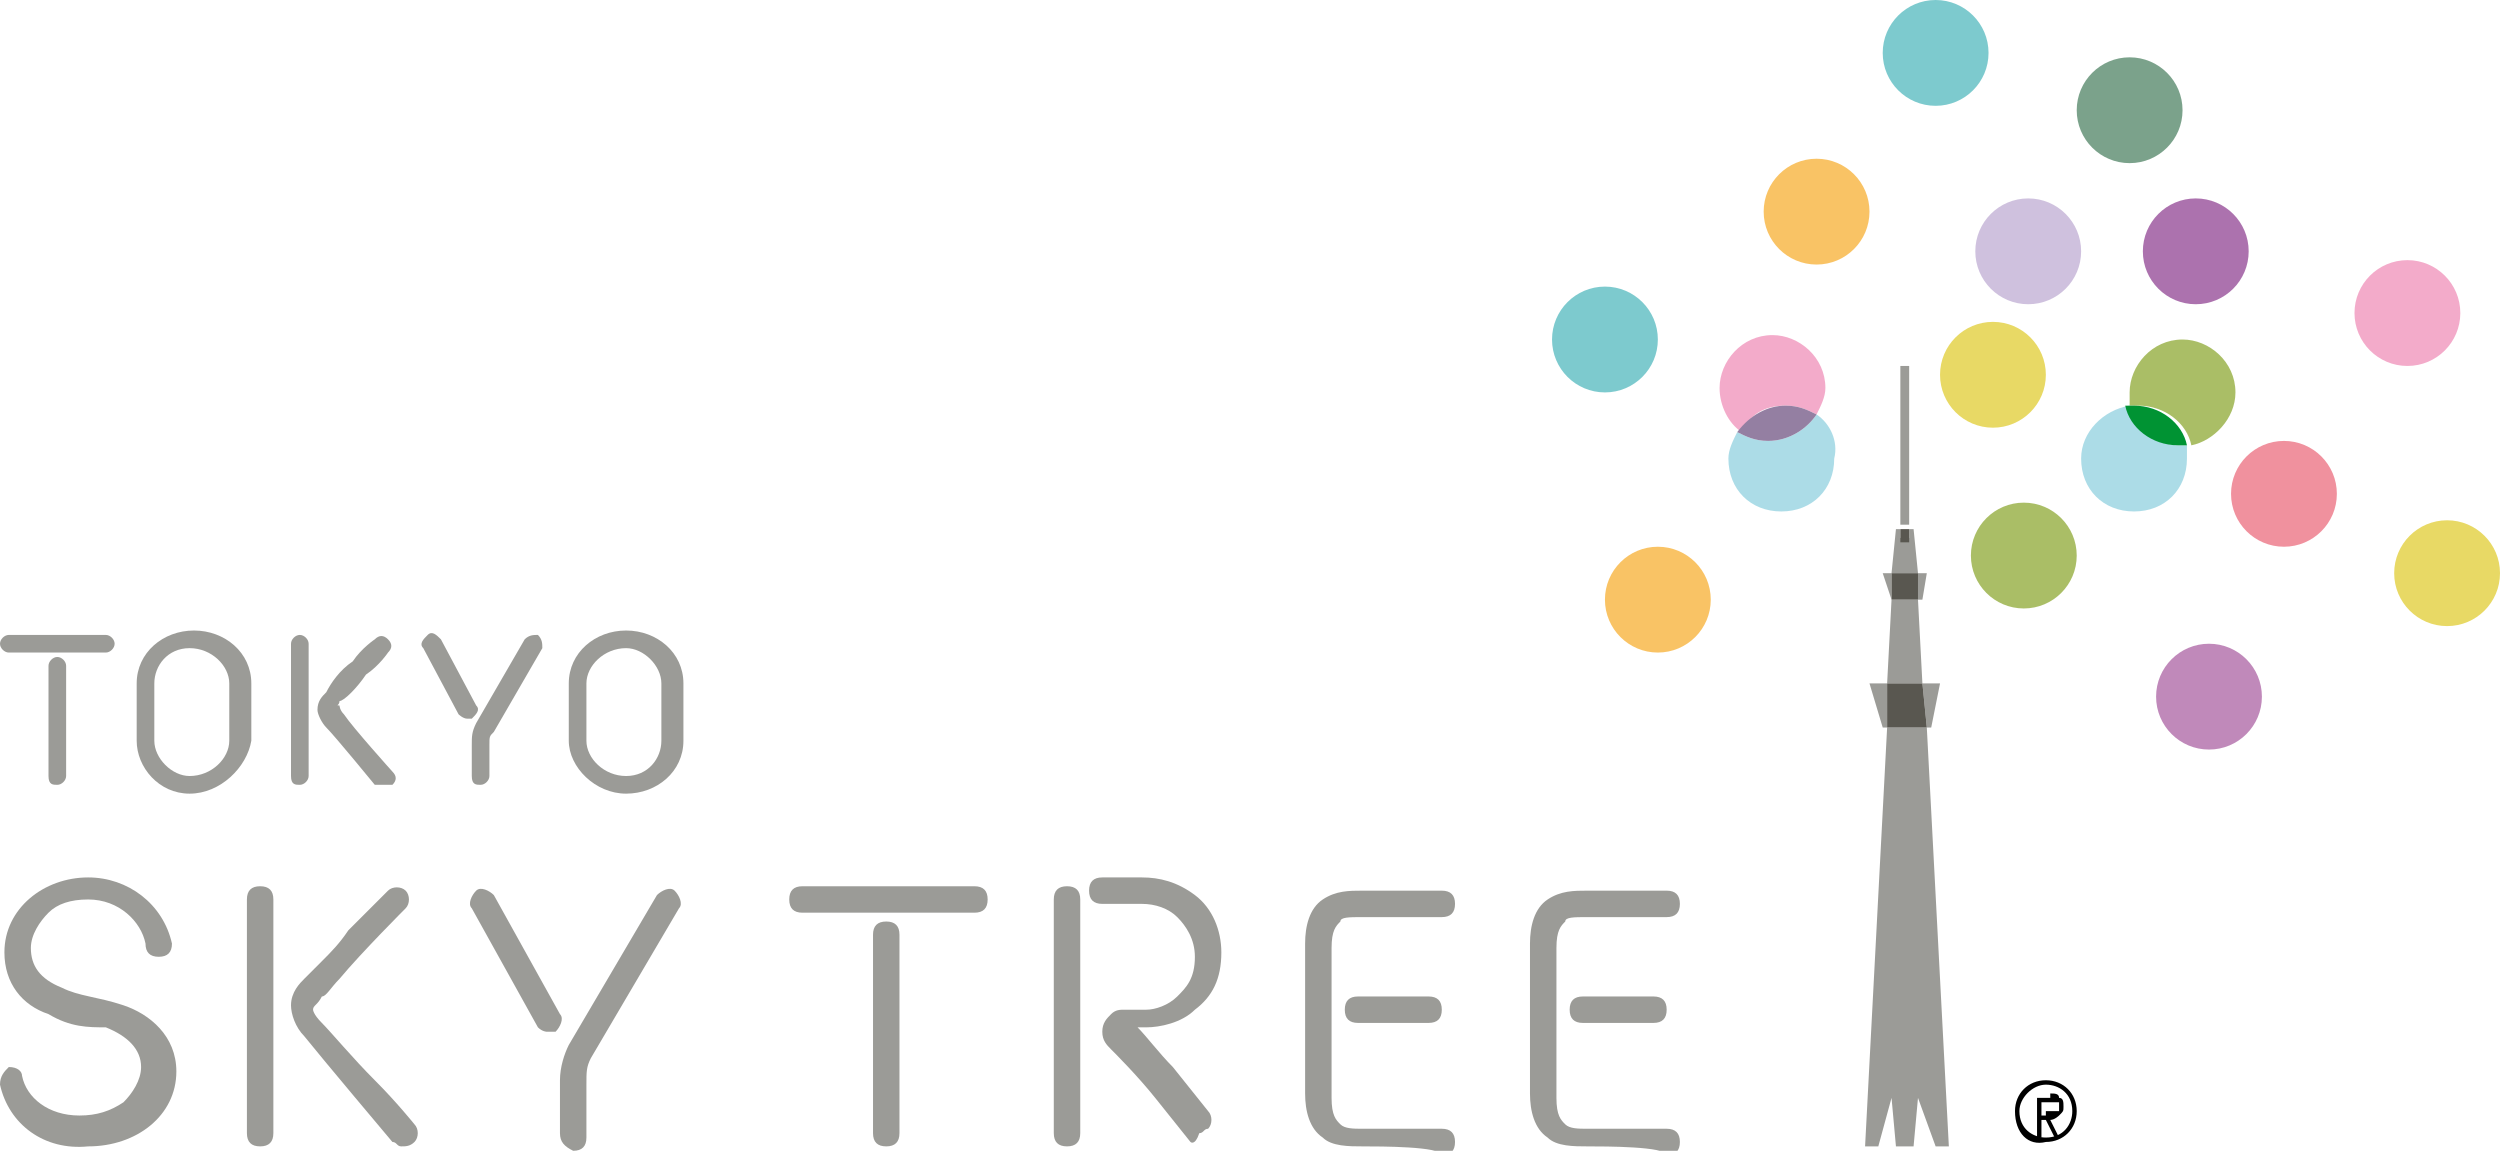 <?xml version="1.0" encoding="utf-8"?>
<!-- Generator: Adobe Illustrator 21.1.0, SVG Export Plug-In . SVG Version: 6.00 Build 0)  -->
<svg version="1.1" id="_x30_4" xmlns="http://www.w3.org/2000/svg" xmlns:xlink="http://www.w3.org/1999/xlink" x="0px" y="0px"
	 width="56.7px" height="26.1px" viewBox="0 0 56.7 26.1" style="enable-background:new 0 0 56.7 26.1;" xml:space="preserve">
<style type="text/css">
	.st0{fill:#9B9B97;}
	.st1{fill:#F9C365;}
	.st2{fill:#7BA28B;}
	.st3{fill:#7DCACE;}
	.st4{fill:#F3ABCA;}
	.st5{fill:#CFC1DE;}
	.st6{fill:#AABE66;}
	.st7{fill:#C089BA;}
	.st8{fill:#F0919E;}
	.st9{fill:#AC72AE;}
	.st10{fill:#E8D965;}
	.st11{fill:#ACDCE7;}
	.st12{fill:#947FA2;}
	.st13{fill:#009333;}
	.st14{fill:#595750;}
</style>
<g>
	<g>
		<g>
			<g>
				<g>
					<g>
						<g>
							<path class="st0" d="M0,24.6c0-0.2,0.1-0.3,0.2-0.4l0,0c0.2,0,0.3,0.1,0.3,0.2l0,0c0.1,0.5,0.6,0.9,1.3,0.9l0,0
								c0.4,0,0.7-0.1,1-0.3l0,0c0.2-0.2,0.4-0.5,0.4-0.8l0,0c0-0.4-0.3-0.7-0.8-0.9l0,0C2,23.3,1.6,23.3,1.1,23l0,0
								c-0.6-0.2-1-0.7-1-1.4l0,0c0-1,0.9-1.7,1.9-1.7l0,0c0.9,0,1.7,0.6,1.9,1.5l0,0l0,0c0,0.2-0.1,0.3-0.3,0.3l0,0
								c-0.2,0-0.3-0.1-0.3-0.3l0,0c-0.1-0.5-0.6-1-1.3-1l0,0c-0.4,0-0.7,0.1-0.9,0.3l0,0c-0.2,0.2-0.4,0.5-0.4,0.8l0,0
								c0,0.4,0.2,0.7,0.7,0.9l0,0c0.4,0.2,0.8,0.2,1.4,0.4l0,0c0.6,0.2,1.2,0.7,1.2,1.5l0,0c0,1-0.9,1.7-2,1.7l0,0
								C1,26.1,0.2,25.5,0,24.6L0,24.6z"/>
						</g>
					</g>
				</g>
				<g>
					<path class="st0" d="M5.6,25.7v-5.3c0-0.2,0.1-0.3,0.3-0.3l0,0c0.2,0,0.3,0.1,0.3,0.3l0,0v5.3c0,0.2-0.1,0.3-0.3,0.3l0,0
						C5.7,26,5.6,25.9,5.6,25.7L5.6,25.7z"/>
					<path class="st0" d="M8.9,25.9c0,0-1.6-1.9-2-2.4l0,0c-0.2-0.2-0.3-0.5-0.3-0.7l0,0c0-0.3,0.2-0.5,0.3-0.6l0,0
						c0.1-0.1,0.2-0.2,0.4-0.4l0,0c0.2-0.2,0.4-0.4,0.6-0.7l0,0c0.5-0.5,0.9-0.9,0.9-0.9l0,0l0,0c0.1-0.1,0.3-0.1,0.4,0l0,0
						c0.1,0.1,0.1,0.3,0,0.4l0,0c0,0-1,1-1.5,1.6l0,0c-0.2,0.2-0.3,0.4-0.4,0.4l0,0c-0.1,0.2-0.2,0.2-0.2,0.3l0,0c0,0,0,0.1,0.2,0.3
						l0,0C7.5,23.4,8,24,8.5,24.5l0,0c0.5,0.5,0.9,1,0.9,1l0,0c0.1,0.1,0.1,0.3,0,0.4l0,0C9.3,26,9.2,26,9.1,26l0,0
						C9,26,9,25.9,8.9,25.9L8.9,25.9z"/>
				</g>
				<g>
					<path class="st0" d="M12.2,23.3l-1.5-2.7c-0.1-0.1,0-0.3,0.1-0.4l0,0c0.1-0.1,0.3,0,0.4,0.1l0,0l1.5,2.7c0.1,0.1,0,0.3-0.1,0.4
						l0,0c0,0-0.1,0-0.2,0l0,0C12.4,23.4,12.3,23.4,12.2,23.3L12.2,23.3z"/>
					<path class="st0" d="M12.7,25.7c0,0,0-0.9,0-1.2l0,0c0-0.3,0.1-0.6,0.2-0.8l0,0l0,0l2-3.4c0.1-0.1,0.3-0.2,0.4-0.1l0,0
						c0.1,0.1,0.2,0.3,0.1,0.4l0,0l-2,3.4c-0.1,0.2-0.1,0.3-0.1,0.6l0,0c0,0.3,0,1.2,0,1.2l0,0c0,0.2-0.1,0.3-0.3,0.3l0,0
						C12.8,26,12.7,25.9,12.7,25.7L12.7,25.7z"/>
				</g>
			</g>
			<g>
				<g>
					<path class="st0" d="M3.1,16.8v-1.3c0-0.7,0.6-1.2,1.3-1.2l0,0c0.7,0,1.3,0.5,1.3,1.2l0,0v1.3C5.6,17.4,5,18,4.3,18l0,0
						C3.6,18,3.1,17.4,3.1,16.8L3.1,16.8z M3.5,15.5v1.3c0,0.4,0.4,0.8,0.8,0.8l0,0c0.5,0,0.9-0.4,0.9-0.8l0,0v-1.3
						c0-0.4-0.4-0.8-0.9-0.8l0,0C3.8,14.7,3.5,15.1,3.5,15.5L3.5,15.5z"/>
				</g>
				<path class="st0" d="M12.9,16.8v-1.3c0-0.7,0.6-1.2,1.3-1.2l0,0c0.7,0,1.3,0.5,1.3,1.2l0,0v1.3c0,0.7-0.6,1.2-1.3,1.2l0,0
					C13.5,18,12.9,17.4,12.9,16.8L12.9,16.8z M13.3,15.5v1.3c0,0.4,0.4,0.8,0.9,0.8l0,0c0.5,0,0.8-0.4,0.8-0.8l0,0v-1.3
					c0-0.4-0.4-0.8-0.8-0.8l0,0C13.7,14.7,13.3,15.1,13.3,15.5L13.3,15.5z"/>
				<g>
					<path class="st0" d="M6.6,17.6v-3c0-0.1,0.1-0.2,0.2-0.2l0,0c0.1,0,0.2,0.1,0.2,0.2l0,0v3c0,0.1-0.1,0.2-0.2,0.2l0,0
						C6.7,17.8,6.6,17.8,6.6,17.6L6.6,17.6z"/>
					<path class="st0" d="M8.5,17.8c0,0-0.9-1.1-1.1-1.3l0,0c-0.1-0.1-0.2-0.3-0.2-0.4l0,0c0-0.2,0.1-0.3,0.2-0.4l0,0
						C7.5,15.5,7.7,15.2,8,15l0,0c0.2-0.3,0.5-0.5,0.5-0.5l0,0l0,0c0.1-0.1,0.2-0.1,0.3,0l0,0c0.1,0.1,0.1,0.2,0,0.3l0,0
						c0,0-0.2,0.3-0.5,0.5l0,0c-0.2,0.3-0.5,0.6-0.6,0.6l0,0C7.7,16,7.6,16,7.7,16l0,0c0,0,0,0.1,0.1,0.2l0,0
						c0.2,0.3,1.1,1.3,1.1,1.3l0,0c0.1,0.1,0.1,0.2,0,0.3l0,0c0,0-0.1,0-0.1,0l0,0C8.6,17.8,8.6,17.8,8.5,17.8L8.5,17.8z"/>
				</g>
				<g>
					<path class="st0" d="M10.4,16.2l-0.8-1.5c-0.1-0.1,0-0.2,0.1-0.3l0,0c0.1-0.1,0.2,0,0.3,0.1l0,0l0.8,1.5c0.1,0.1,0,0.2-0.1,0.3
						l0,0c0,0-0.1,0-0.1,0l0,0C10.5,16.3,10.4,16.2,10.4,16.2L10.4,16.2z"/>
					<path class="st0" d="M10.7,17.6c0,0,0-0.5,0-0.7l0,0c0-0.2,0-0.3,0.1-0.5l0,0l1.1-1.9v0c0.1-0.1,0.2-0.1,0.3-0.1l0,0
						c0.1,0.1,0.1,0.2,0.1,0.3l0,0l-1.1,1.9c-0.1,0.1-0.1,0.1-0.1,0.3l0,0c0,0.2,0,0.7,0,0.7l0,0c0,0.1-0.1,0.2-0.2,0.2l0,0
						C10.8,17.8,10.7,17.8,10.7,17.6L10.7,17.6z"/>
				</g>
				<g>
					<path class="st0" d="M0.2,14.8c-0.1,0-0.2-0.1-0.2-0.2l0,0c0-0.1,0.1-0.2,0.2-0.2l0,0h2.2c0.1,0,0.2,0.1,0.2,0.2l0,0
						c0,0.1-0.1,0.2-0.2,0.2l0,0H0.2L0.2,14.8z"/>
					<path class="st0" d="M1.1,17.6v-2.5c0-0.1,0.1-0.2,0.2-0.2l0,0c0.1,0,0.2,0.1,0.2,0.2l0,0v2.5c0,0.1-0.1,0.2-0.2,0.2l0,0
						C1.2,17.8,1.1,17.8,1.1,17.6L1.1,17.6z"/>
				</g>
			</g>
			<g>
				<g>
					<path class="st0" d="M18.2,20.7c-0.2,0-0.3-0.1-0.3-0.3l0,0c0-0.2,0.1-0.3,0.3-0.3l0,0h3.9c0.2,0,0.3,0.1,0.3,0.3l0,0
						c0,0.2-0.1,0.3-0.3,0.3l0,0H18.2L18.2,20.7z"/>
					<path class="st0" d="M19.8,25.7v-4.5c0-0.2,0.1-0.3,0.3-0.3l0,0c0.2,0,0.3,0.1,0.3,0.3l0,0v4.5c0,0.2-0.1,0.3-0.3,0.3l0,0
						C19.9,26,19.8,25.9,19.8,25.7L19.8,25.7z"/>
				</g>
				<g>
					<path class="st0" d="M23.9,25.7v-5.3c0-0.2,0.1-0.3,0.3-0.3l0,0c0.2,0,0.3,0.1,0.3,0.3l0,0v5.3c0,0.2-0.1,0.3-0.3,0.3l0,0
						C24,26,23.9,25.9,23.9,25.7L23.9,25.7z"/>
					<path class="st0" d="M27,25.9c0,0-0.4-0.5-0.8-1l0,0c-0.4-0.5-0.9-1-1-1.1l0,0c-0.1-0.1-0.2-0.2-0.2-0.4l0,0
						c0-0.2,0.1-0.3,0.2-0.4l0,0c0.1-0.1,0.2-0.1,0.3-0.1l0,0c0.1,0,0.4,0,0.5,0l0,0c0.2,0,0.5-0.1,0.7-0.3l0,0
						c0.2-0.2,0.4-0.4,0.4-0.9l0,0c0-0.4-0.2-0.7-0.4-0.9l0,0c-0.2-0.2-0.5-0.3-0.8-0.3l0,0c-0.2,0-0.4,0-0.6,0l0,0
						c-0.2,0-0.3,0-0.3,0l0,0l0,0c-0.2,0-0.3-0.1-0.3-0.3l0,0c0-0.2,0.1-0.3,0.3-0.3l0,0c0,0,0.4,0,0.9,0l0,0c0.4,0,0.8,0.1,1.2,0.4
						l0,0c0.4,0.3,0.6,0.8,0.6,1.3l0,0c0,0.6-0.2,1-0.6,1.3l0,0c-0.3,0.3-0.8,0.4-1.1,0.4l0,0c-0.1,0-0.1,0-0.2,0l0,0
						c0.2,0.2,0.5,0.6,0.8,0.9l0,0c0.4,0.5,0.8,1,0.8,1l0,0c0.1,0.1,0.1,0.3,0,0.4l0,0c-0.1,0-0.1,0.1-0.2,0.1l0,0
						C27.1,26,27,25.9,27,25.9L27,25.9z"/>
				</g>
				<g>
					<path class="st0" d="M30.9,26c-0.3,0-0.7,0-0.9-0.2l0,0c-0.3-0.2-0.4-0.6-0.4-1l0,0v-3.4c0-0.4,0.1-0.8,0.4-1l0,0
						c0.3-0.2,0.6-0.2,0.9-0.2l0,0c0.4,0,1.8,0,1.8,0l0,0c0.2,0,0.3,0.1,0.3,0.3l0,0c0,0.2-0.1,0.3-0.3,0.3l0,0c0,0-1.4,0-1.8,0l0,0
						c-0.3,0-0.5,0-0.5,0.1l0,0c-0.1,0.1-0.2,0.2-0.2,0.6l0,0v3.4c0,0.4,0.1,0.5,0.2,0.6l0,0c0.1,0.1,0.3,0.1,0.5,0.1l0,0
						c0.4,0,1.8,0,1.8,0l0,0c0.2,0,0.3,0.1,0.3,0.3l0,0c0,0.2-0.1,0.3-0.3,0.3l0,0C32.7,26,31.3,26,30.9,26L30.9,26z"/>
					<path class="st0" d="M30.8,23.2c-0.2,0-0.3-0.1-0.3-0.3l0,0c0-0.2,0.1-0.3,0.3-0.3l0,0h1.6c0.2,0,0.3,0.1,0.3,0.3l0,0
						c0,0.2-0.1,0.3-0.3,0.3l0,0H30.8L30.8,23.2z"/>
				</g>
				<g>
					<path class="st0" d="M36,26c-0.3,0-0.7,0-0.9-0.2l0,0c-0.3-0.2-0.4-0.6-0.4-1l0,0v-3.4c0-0.4,0.1-0.8,0.4-1l0,0
						c0.3-0.2,0.6-0.2,0.9-0.2l0,0c0.4,0,1.8,0,1.8,0l0,0c0.2,0,0.3,0.1,0.3,0.3l0,0c0,0.2-0.1,0.3-0.3,0.3l0,0c0,0-1.4,0-1.8,0l0,0
						c-0.3,0-0.5,0-0.5,0.1l0,0c-0.1,0.1-0.2,0.2-0.2,0.6l0,0v3.4c0,0.4,0.1,0.5,0.2,0.6l0,0c0.1,0.1,0.3,0.1,0.5,0.1l0,0
						c0.4,0,1.8,0,1.8,0l0,0c0.2,0,0.3,0.1,0.3,0.3l0,0c0,0.2-0.1,0.3-0.3,0.3l0,0C37.8,26,36.4,26,36,26L36,26z"/>
					<path class="st0" d="M35.9,23.2c-0.2,0-0.3-0.1-0.3-0.3l0,0c0-0.2,0.1-0.3,0.3-0.3l0,0h1.6c0.2,0,0.3,0.1,0.3,0.3l0,0
						c0,0.2-0.1,0.3-0.3,0.3l0,0H35.9L35.9,23.2z"/>
				</g>
			</g>
		</g>
		<g>
			<g>
				<g>
					<circle class="st1" cx="41.2" cy="4.8" r="1.2"/>
					<circle class="st2" cx="48.3" cy="2.5" r="1.2"/>
					<circle class="st3" cx="43.9" cy="1.2" r="1.2"/>
					<circle class="st4" cx="54.6" cy="7.1" r="1.2"/>
					<circle class="st5" cx="46" cy="5.7" r="1.2"/>
					<circle class="st6" cx="45.9" cy="12.6" r="1.2"/>
					<ellipse class="st7" cx="50.1" cy="15.8" rx="1.2" ry="1.2"/>
					<circle class="st8" cx="51.8" cy="11.2" r="1.2"/>
					<circle class="st9" cx="49.8" cy="5.7" r="1.2"/>
					<ellipse class="st10" cx="55.5" cy="13" rx="1.2" ry="1.2"/>
					<circle class="st1" cx="37.6" cy="13.6" r="1.2"/>
					<g>
						<path class="st4" d="M40.5,9.2c0.3,0,0.5,0.1,0.7,0.2c0.1-0.2,0.2-0.4,0.2-0.6c0-0.7-0.6-1.2-1.2-1.2c-0.7,0-1.2,0.6-1.2,1.2
							c0,0.4,0.2,0.8,0.5,1C39.7,9.4,40,9.2,40.5,9.2z"/>
						<path class="st11" d="M41.2,9.4C41,9.7,40.6,10,40.1,10c-0.3,0-0.5-0.1-0.7-0.2c-0.1,0.2-0.2,0.4-0.2,0.6
							c0,0.7,0.5,1.2,1.2,1.2c0.7,0,1.2-0.5,1.2-1.2C41.7,10,41.5,9.6,41.2,9.4z"/>
						<path class="st12" d="M41.2,9.4c-0.2-0.1-0.4-0.2-0.7-0.2c-0.4,0-0.8,0.2-1.1,0.6c0.2,0.1,0.4,0.2,0.7,0.2
							C40.6,10,41,9.7,41.2,9.4z"/>
					</g>
					<circle class="st3" cx="36.4" cy="7.7" r="1.2"/>
					<g>
						<path class="st11" d="M48.3,9.2c-0.6,0.1-1.1,0.6-1.1,1.2c0,0.7,0.5,1.2,1.2,1.2c0.7,0,1.2-0.5,1.2-1.2c0-0.1,0-0.2,0-0.3
							c-0.1,0-0.1,0-0.2,0C48.9,10.1,48.4,9.7,48.3,9.2z"/>
						<path class="st6" d="M50.7,8.9c0-0.7-0.6-1.2-1.2-1.2c-0.7,0-1.2,0.6-1.2,1.2c0,0.1,0,0.2,0,0.3c0.1,0,0.1,0,0.2,0
							c0.6,0,1.1,0.4,1.2,0.9C50.2,10,50.7,9.5,50.7,8.9z"/>
						<path class="st13" d="M48.4,9.2c-0.1,0-0.1,0-0.2,0c0.1,0.5,0.6,0.9,1.2,0.9c0.1,0,0.1,0,0.2,0C49.5,9.6,49,9.2,48.4,9.2z"/>
					</g>
					<ellipse class="st10" cx="45.2" cy="8.5" rx="1.2" ry="1.2"/>
				</g>
				<g>
					<polygon class="st0" points="43.5,13.6 42.9,13.6 42.8,15.5 43.6,15.5 					"/>
					<polygon class="st0" points="43.4,12 43.3,12 43.3,12.2 43.1,12.2 43.1,12 43,12 42.9,13 43.5,13 					"/>
					<polygon class="st0" points="43.7,16.5 42.8,16.5 42.3,26 42.6,26 42.9,24.9 43,26 43.4,26 43.5,24.9 43.9,26 44.2,26 					"/>
					<polygon class="st0" points="43.6,13.6 43.7,13 43.5,13 43.5,13.6 					"/>
					<polygon class="st0" points="42.7,13 42.9,13.6 42.9,13.6 42.9,13 					"/>
					<polygon class="st14" points="43.5,13 42.9,13 42.9,13.6 43.5,13.6 					"/>
					<rect x="43.1" y="8.3" class="st0" width="0.2" height="3.6"/>
					<rect x="43.1" y="12" class="st14" width="0.2" height="0.3"/>
					<polygon class="st0" points="42.4,15.5 42.7,16.5 42.8,16.5 42.8,15.5 					"/>
					<polygon class="st0" points="43.8,16.5 44,15.5 43.6,15.5 43.7,16.5 					"/>
					<polygon class="st14" points="43.6,15.5 42.8,15.5 42.8,16.5 43.7,16.5 					"/>
				</g>
			</g>
		</g>
	</g>
	<g>
		<g>
			<g>
				<path d="M46.5,24.8c0.1,0,0.2,0,0.2,0.1c0.1,0,0.1,0.1,0.1,0.2c0,0.1,0,0.1-0.1,0.2c0,0-0.1,0.1-0.2,0.1l0.2,0.4h-0.1l-0.2-0.4
					h-0.1v0.4h-0.1v-0.9H46.5z M46.4,25.2C46.4,25.2,46.5,25.2,46.4,25.2c0.1,0,0.1,0,0.2,0c0,0,0,0,0.1,0c0,0,0,0,0-0.1
					c0,0,0-0.1,0-0.1c0,0,0,0,0,0c0,0,0,0-0.1,0c0,0,0,0-0.1,0h-0.2v0.3H46.4z"/>
			</g>
			<path d="M45.7,25.2c0-0.4,0.3-0.7,0.7-0.7l0,0c0.4,0,0.7,0.3,0.7,0.7l0,0c0,0.4-0.3,0.7-0.7,0.7l0,0C46,26,45.7,25.7,45.7,25.2
				L45.7,25.2z M45.8,25.2c0,0.4,0.3,0.6,0.6,0.6l0,0c0.4,0,0.6-0.3,0.6-0.6l0,0c0-0.4-0.3-0.6-0.6-0.6l0,0
				C46.1,24.6,45.8,24.9,45.8,25.2L45.8,25.2z"/>
		</g>
	</g>
</g>
</svg>
